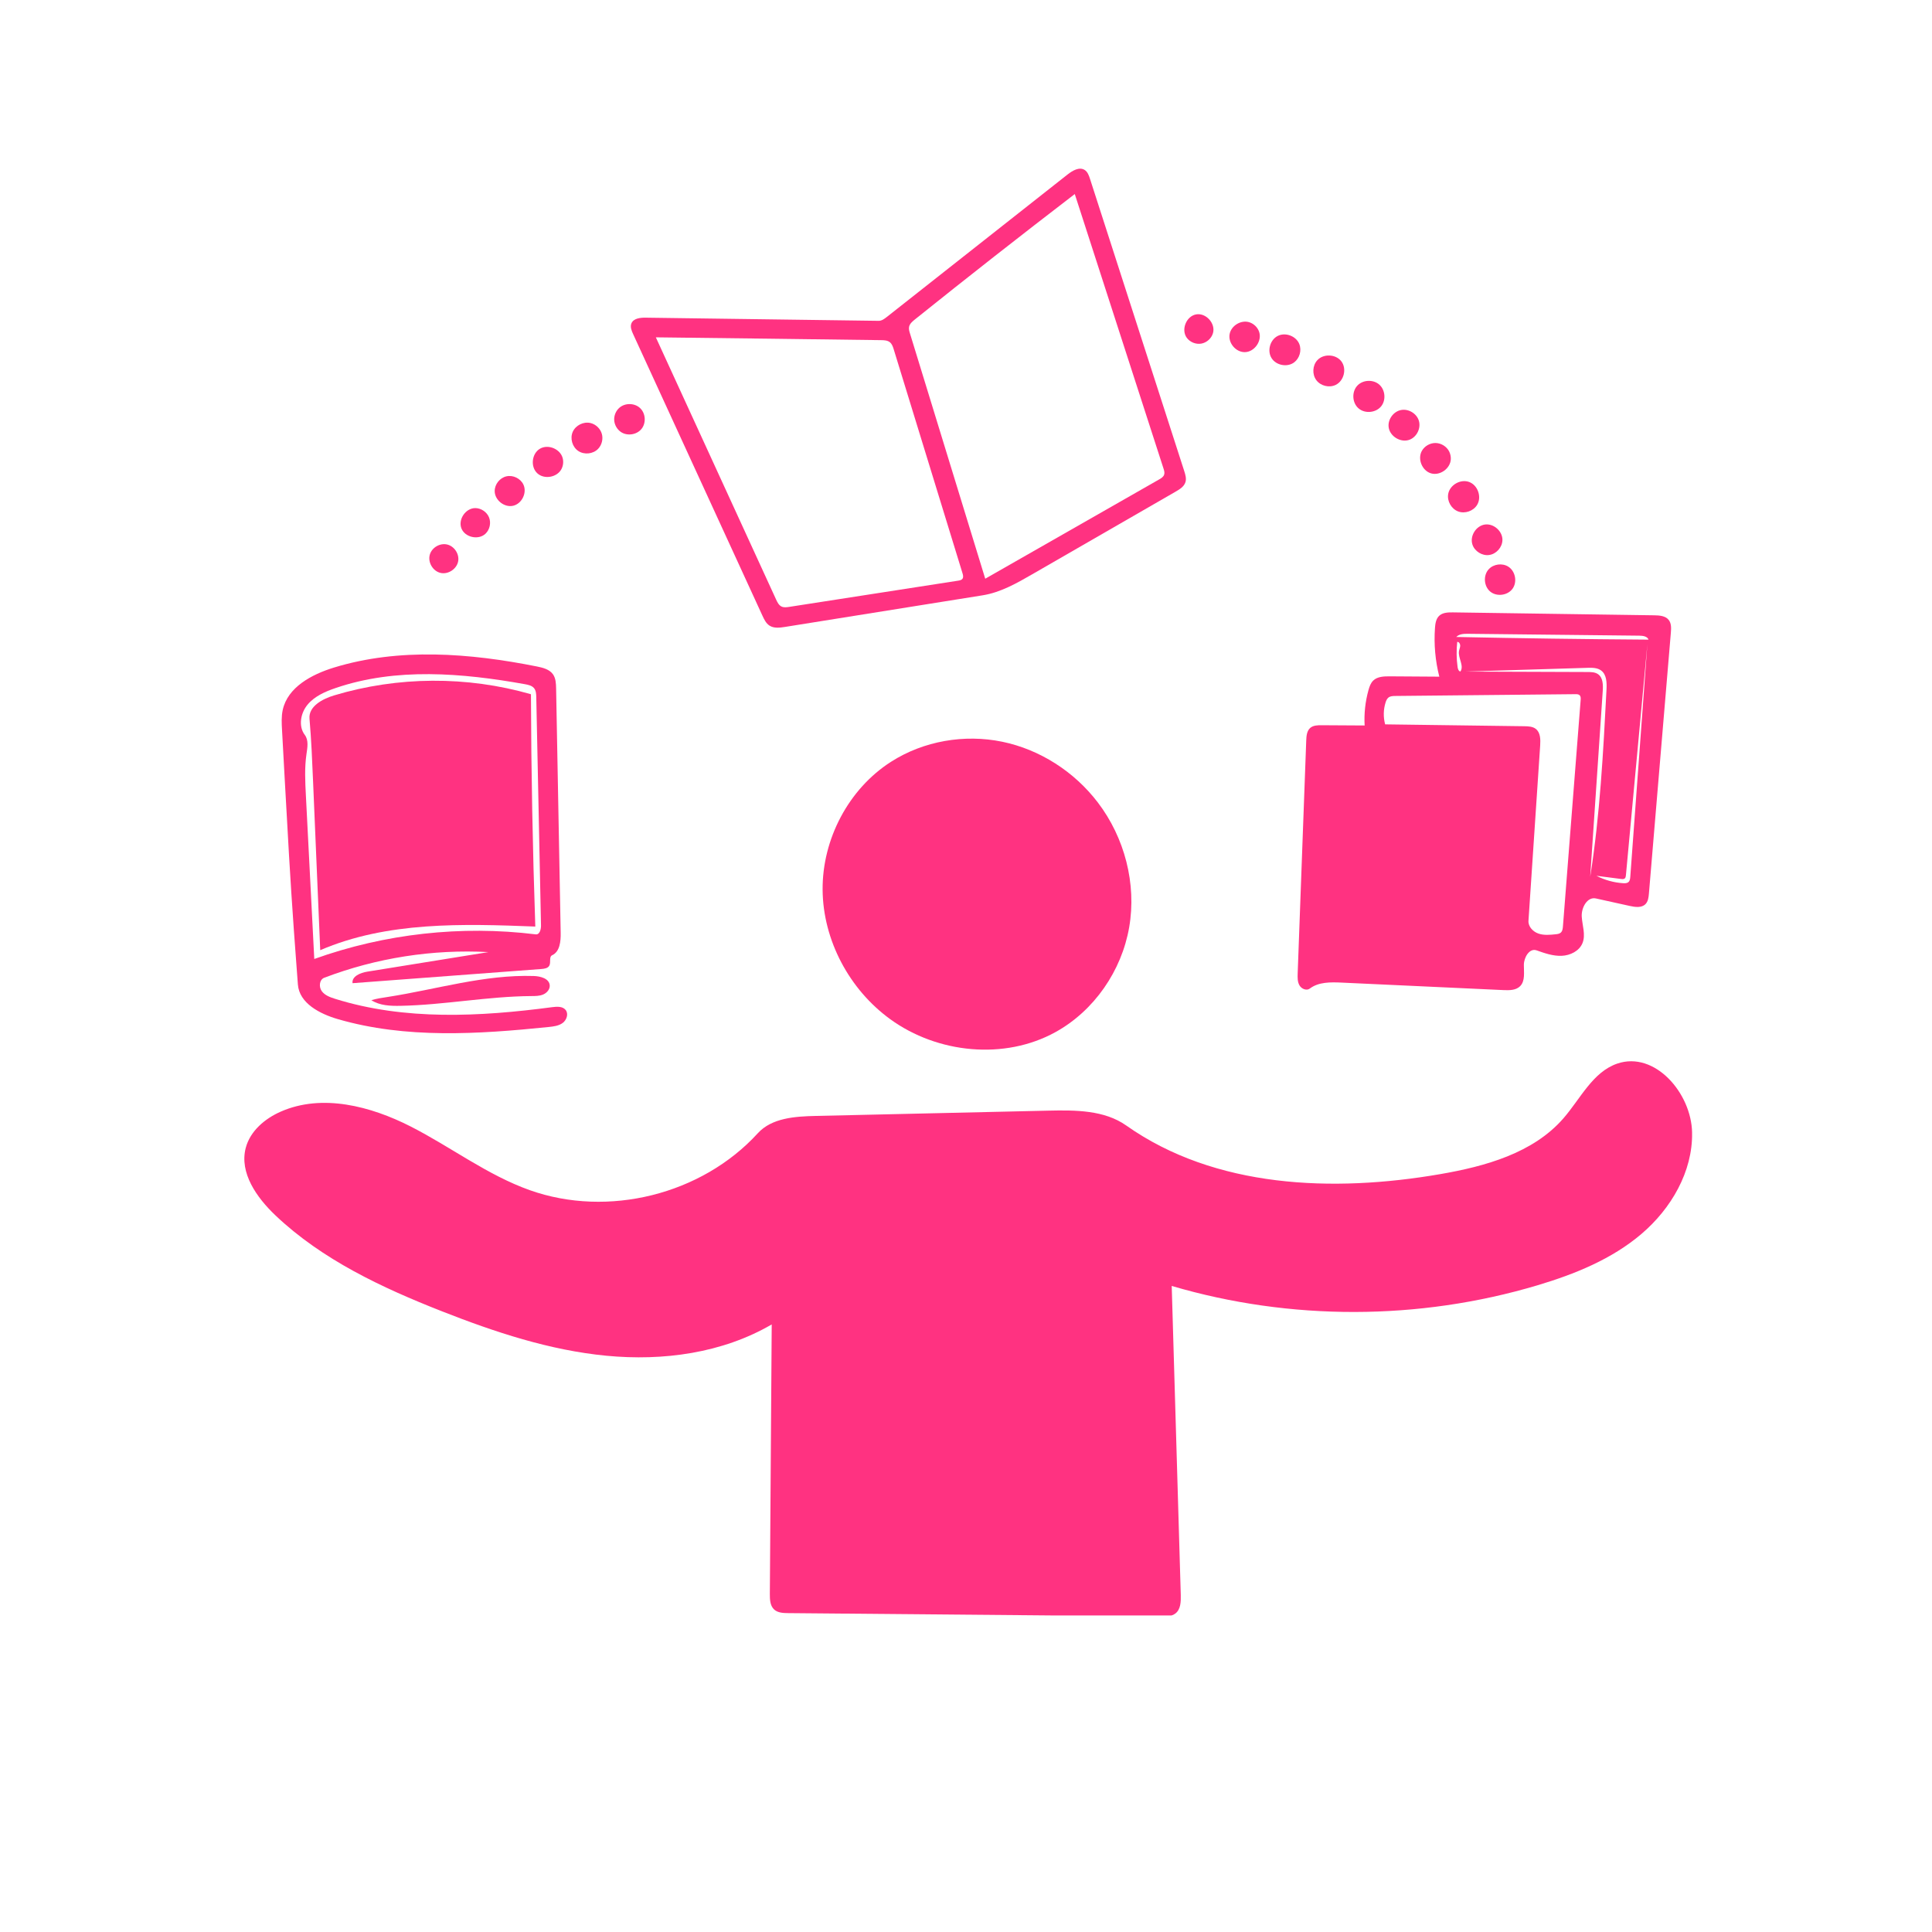 <svg xmlns="http://www.w3.org/2000/svg" xmlns:xlink="http://www.w3.org/1999/xlink" width="500" viewBox="0 0 375 375" height="500" preserveAspectRatio="xMidYMid meet"><defs><clipPath id="c56a91ba83"><path d="M 47 205 L 328.43 205 L 328.43 313.562 L 47 313.562 Z M 47 205 " clip-rule="nonzero"></path></clipPath><clipPath id="7b8b27d2d6"><path d="M 122 32.312 L 231 32.312 L 231 122 L 122 122 Z M 122 32.312 " clip-rule="nonzero"></path></clipPath></defs><rect x="-37.5" width="450" fill="#ffffff" y="-37.5" height="450" fill-opacity="1"></rect><rect x="-37.5" width="450" fill="#ffffff" y="-37.5" height="450" fill-opacity="1"></rect><g clip-path="url(#c56a91ba83)"><path fill="#ff3281" d="M 218.598 218.457 C 235.836 230.621 258.73 231.488 279.523 227.902 C 288.324 226.383 297.578 223.816 303.445 217.082 C 306.766 213.273 309.133 208.074 313.918 206.441 C 321.191 203.961 328.309 212.172 328.434 219.855 C 328.562 227.422 324.367 234.602 318.602 239.508 C 312.84 244.414 305.645 247.32 298.391 249.484 C 275.406 256.336 250.438 256.379 227.43 249.602 C 228.016 269.602 228.602 289.602 229.188 309.598 C 229.223 310.887 229.172 312.379 228.156 313.168 C 227.43 313.734 226.43 313.754 225.508 313.746 C 201.336 313.531 177.164 313.32 152.992 313.105 C 152.016 313.098 150.941 313.051 150.234 312.379 C 149.465 311.645 149.422 310.457 149.426 309.398 C 149.547 291.953 149.668 274.512 149.789 257.07 C 140.23 262.645 128.715 264.207 117.699 263.148 C 106.684 262.09 96.055 258.562 85.754 254.512 C 74.125 249.941 62.543 244.516 53.473 235.914 C 49.832 232.457 46.426 227.656 47.699 222.801 C 48.559 219.531 51.414 217.113 54.512 215.758 C 62.523 212.246 71.926 214.688 79.723 218.656 C 87.516 222.629 94.59 228.082 102.832 231.012 C 118.012 236.406 136.223 231.863 147.086 219.965 C 149.801 216.988 154.305 216.691 158.332 216.602 C 173.395 216.258 188.453 215.918 203.516 215.574 C 208.727 215.457 214.336 215.453 218.598 218.457 Z M 218.598 218.457 " fill-opacity="1" fill-rule="nonzero"></path></g><path fill="#ff3281" d="M 172.797 197.828 C 164.863 192.07 159.742 182.504 159.668 172.699 C 159.598 162.895 164.699 153.129 172.961 147.852 C 179.27 143.816 187.191 142.457 194.527 143.969 C 201.863 145.48 208.551 149.805 213.09 155.762 C 218.285 162.574 220.637 171.551 219.172 179.992 C 217.711 188.43 212.379 196.18 204.883 200.324 C 194.973 205.805 181.961 204.48 172.797 197.828 Z M 172.797 197.828 " fill-opacity="1" fill-rule="nonzero"></path><g clip-path="url(#7b8b27d2d6)"><path fill="#ff3281" d="M 152.355 121.688 C 151.344 121.848 150.227 121.988 149.363 121.434 C 148.691 121.004 148.328 120.238 147.992 119.512 C 139.625 101.293 131.258 83.07 122.891 64.852 C 122.59 64.195 122.285 63.449 122.551 62.781 C 122.949 61.789 124.27 61.645 125.336 61.66 C 140.406 61.863 155.473 62.066 170.543 62.273 C 171.141 62.281 171.66 61.891 172.133 61.52 C 183.82 52.309 195.512 43.094 207.199 33.879 C 208.168 33.117 209.496 32.328 210.535 32.992 C 211.113 33.363 211.359 34.066 211.57 34.719 C 217.668 53.621 223.762 72.523 229.859 91.426 C 230.082 92.129 230.312 92.883 230.094 93.586 C 229.824 94.445 228.984 94.969 228.211 95.414 C 218.934 100.762 209.656 106.109 200.375 111.457 C 197.336 113.211 194.211 114.992 190.746 115.547 C 177.949 117.594 165.152 119.641 152.355 121.688 M 225.84 90.957 C 220.098 73.195 214.355 55.43 208.613 37.664 C 198.176 45.672 187.824 53.789 177.562 62.02 C 177.082 62.406 176.57 62.84 176.453 63.441 C 176.367 63.867 176.496 64.305 176.625 64.719 C 181.496 80.59 186.363 96.457 191.234 112.328 C 202.484 105.906 213.73 99.484 224.98 93.062 C 225.383 92.836 225.816 92.57 225.961 92.129 C 226.086 91.75 225.965 91.34 225.84 90.957 M 172.719 66.426 C 172.254 66.055 171.613 66.031 171.02 66.023 C 156.445 65.824 141.871 65.645 127.297 65.477 C 135.078 82.441 142.859 99.406 150.645 116.375 C 150.887 116.906 151.172 117.48 151.699 117.73 C 152.152 117.945 152.68 117.871 153.176 117.797 C 164.109 116.102 175.047 114.402 185.98 112.707 C 186.289 112.66 186.629 112.594 186.812 112.344 C 187.031 112.043 186.934 111.629 186.824 111.273 C 182.375 96.789 177.926 82.309 173.477 67.824 C 173.32 67.309 173.141 66.762 172.719 66.426 Z M 172.719 66.426 " fill-opacity="1" fill-rule="nonzero"></path></g><path fill="#ff3281" d="M 282.039 118.863 C 295.051 119.055 308.066 119.242 321.078 119.43 C 322.102 119.445 323.273 119.527 323.902 120.336 C 324.43 121.012 324.383 121.953 324.312 122.805 C 322.891 139.684 321.473 156.559 320.055 173.434 C 319.992 174.168 319.902 174.969 319.383 175.492 C 318.633 176.25 317.387 176.074 316.344 175.844 C 314.152 175.359 311.961 174.875 309.77 174.391 C 308.078 174.016 306.914 176.188 307.016 177.914 C 307.117 179.641 307.812 181.438 307.164 183.047 C 306.539 184.598 304.789 185.453 303.121 185.523 C 301.449 185.59 299.828 185.023 298.254 184.465 C 296.879 183.977 295.801 185.797 295.781 187.254 C 295.766 188.711 296.074 190.402 295.039 191.43 C 294.23 192.23 292.949 192.227 291.816 192.176 C 281.352 191.691 270.887 191.207 260.422 190.723 C 258.281 190.625 255.945 190.582 254.238 191.875 C 253.609 192.355 252.629 191.949 252.23 191.266 C 251.832 190.582 251.852 189.742 251.879 188.949 C 252.434 173.879 252.984 158.809 253.539 143.738 C 253.57 142.855 253.652 141.863 254.32 141.285 C 254.906 140.781 255.75 140.762 256.523 140.766 C 259.309 140.785 262.09 140.801 264.875 140.816 C 264.746 138.508 265 136.176 265.621 133.945 C 265.809 133.273 266.043 132.586 266.543 132.098 C 267.355 131.312 268.609 131.273 269.738 131.277 C 272.949 131.301 276.16 131.32 279.371 131.34 C 278.59 128.266 278.301 125.066 278.527 121.902 C 278.586 121.051 278.719 120.125 279.336 119.535 C 280.027 118.875 281.086 118.852 282.039 118.863 M 269.488 135.402 C 269.203 135.633 269.055 135.992 268.941 136.344 C 268.508 137.715 268.477 139.211 268.855 140.598 C 277.859 140.719 286.863 140.84 295.867 140.961 C 296.645 140.973 297.484 141 298.098 141.48 C 299.016 142.199 299.023 143.559 298.945 144.723 C 298.188 156.055 297.434 167.387 296.676 178.723 C 296.602 179.848 297.547 180.84 298.613 181.207 C 299.68 181.574 300.848 181.457 301.969 181.34 C 302.305 181.305 302.66 181.258 302.918 181.043 C 303.273 180.75 303.332 180.246 303.367 179.789 C 304.512 165.137 305.66 150.488 306.805 135.84 C 306.828 135.531 306.84 135.184 306.625 134.961 C 306.418 134.746 306.082 134.734 305.785 134.738 C 294.137 134.852 282.488 134.969 270.844 135.086 C 270.371 135.09 269.859 135.105 269.488 135.402 M 310.176 130.855 C 311.152 131.535 311.172 132.945 311.09 134.129 C 310.281 146.152 309.469 158.176 308.656 170.195 C 310.555 158.18 311.188 146.008 311.82 133.859 C 311.891 132.516 311.859 130.945 310.781 130.145 C 310.047 129.594 309.047 129.598 308.129 129.625 C 300.199 129.867 292.273 130.109 284.348 130.352 C 292.285 130.383 300.223 130.41 308.164 130.438 C 308.859 130.441 309.602 130.457 310.176 130.855 M 316.438 170.18 C 317.543 155.129 318.648 140.078 319.754 125.027 C 318.367 139.977 316.977 154.93 315.59 169.879 C 315.57 170.109 315.535 170.359 315.359 170.508 C 315.176 170.66 314.906 170.637 314.668 170.609 C 313.07 170.402 311.469 170.195 309.867 169.992 C 311.469 170.82 313.246 171.312 315.047 171.43 C 315.414 171.453 315.824 171.445 316.094 171.199 C 316.367 170.953 316.41 170.547 316.438 170.18 M 318.195 123.383 C 307.109 123.262 296.027 123.141 284.941 123.02 C 284.129 123.012 283.219 123.043 282.664 123.637 C 295.102 123.895 307.539 124.066 319.98 124.152 C 319.738 123.504 318.887 123.391 318.195 123.383 M 282.848 124.586 C 282.672 126.199 282.691 127.836 282.914 129.449 C 282.965 129.82 283.094 130.27 283.461 130.344 C 284.238 129.215 282.957 127.703 283.195 126.355 C 283.254 126.008 283.418 125.68 283.426 125.328 C 283.434 124.977 283.199 124.574 282.848 124.586 Z M 282.848 124.586 " fill-opacity="1" fill-rule="nonzero"></path><path fill="#ff3281" d="M 106.703 191.25 C 106.762 192.027 106.148 192.727 105.43 193.031 C 104.711 193.336 103.906 193.332 103.125 193.336 C 94.641 193.395 86.23 195.062 77.746 195.23 C 75.793 195.27 73.727 195.195 72.082 194.137 C 73.113 193.82 74.184 193.672 75.25 193.508 C 84.699 192.043 94.031 189.137 103.59 189.441 C 104.91 189.48 106.605 189.934 106.703 191.25 Z M 106.703 191.25 " fill-opacity="1" fill-rule="nonzero"></path><path fill="#ff3281" d="M 263.492 74.816 C 264.57 73.703 266.539 73.621 267.707 74.641 C 268.871 75.66 269.059 77.621 268.102 78.84 C 267.078 80.141 264.926 80.344 263.68 79.254 C 262.43 78.168 262.34 76.008 263.492 74.816 Z M 263.492 74.816 " fill-opacity="1" fill-rule="nonzero"></path><path fill="#ff3281" d="M 65.574 197.812 C 62.07 196.793 58.094 194.73 57.82 191.09 C 57.695 189.383 57.566 187.676 57.438 185.969 C 57.305 184.164 57.168 182.359 57.039 180.555 C 56.348 170.938 55.82 161.309 55.289 151.68 C 55.105 148.359 54.926 145.035 54.742 141.711 C 54.668 140.402 54.598 139.074 54.879 137.793 C 55.84 133.387 60.496 130.902 64.809 129.578 C 77.492 125.688 91.188 126.766 104.199 129.359 C 105.359 129.594 106.633 129.906 107.324 130.867 C 107.883 131.652 107.922 132.684 107.941 133.645 C 108.238 149.449 108.531 165.25 108.828 181.055 C 108.859 182.699 108.676 184.711 107.18 185.406 C 106.523 185.711 106.965 186.766 106.633 187.41 C 106.367 187.934 105.68 188.039 105.098 188.082 C 92.875 189 80.652 189.918 68.43 190.836 C 68.246 189.504 69.957 188.812 71.285 188.598 C 79.125 187.332 86.965 186.066 94.805 184.801 C 83.988 184.215 73.059 185.926 62.938 189.781 C 61.988 190.141 61.855 191.543 62.445 192.367 C 63.039 193.191 64.062 193.562 65.027 193.867 C 78.562 198.105 93.141 197.348 107.199 195.488 C 108.113 195.367 109.207 195.309 109.785 196.027 C 110.391 196.777 109.996 197.973 109.227 198.547 C 108.457 199.121 107.449 199.242 106.492 199.34 C 92.824 200.738 78.766 201.648 65.574 197.812 M 59.16 142.648 C 59.938 143.672 59.672 145.109 59.484 146.383 C 59.098 149.027 59.234 151.715 59.371 154.379 C 59.914 164.965 60.457 175.551 61 186.137 C 74.695 181.227 89.547 179.578 103.984 181.359 C 104.742 181.453 105.023 180.395 105.008 179.633 C 104.703 164.863 104.398 150.09 104.09 135.32 C 104.078 134.715 104.047 134.059 103.668 133.586 C 103.258 133.074 102.551 132.922 101.906 132.805 C 89.707 130.617 76.867 129.539 65.141 133.547 C 63.125 134.234 61.078 135.125 59.711 136.758 C 58.344 138.391 57.875 140.949 59.16 142.648 Z M 59.16 142.648 " fill-opacity="1" fill-rule="nonzero"></path><path fill="#ff3281" d="M 286.711 97.992 C 285.98 99.199 284.344 99.766 283.023 99.27 C 281.707 98.773 280.848 97.27 281.094 95.879 C 281.402 94.121 283.5 92.926 285.172 93.555 C 286.848 94.184 287.637 96.465 286.711 97.992 Z M 286.711 97.992 " fill-opacity="1" fill-rule="nonzero"></path><path fill="#ff3281" d="M 291.621 104.844 C 291.582 106.238 290.441 107.523 289.059 107.723 C 287.68 107.922 286.223 107.012 285.793 105.684 C 285.262 104.035 286.496 102.059 288.211 101.812 C 289.926 101.566 291.668 103.113 291.621 104.844 Z M 291.621 104.844 " fill-opacity="1" fill-rule="nonzero"></path><path fill="#ff3281" d="M 259.242 74.715 C 257.98 75.316 256.32 74.902 255.492 73.781 C 254.66 72.656 254.746 70.949 255.691 69.918 C 256.898 68.602 259.312 68.727 260.375 70.16 C 261.441 71.598 260.855 73.945 259.242 74.715 Z M 259.242 74.715 " fill-opacity="1" fill-rule="nonzero"></path><path fill="#ff3281" d="M 252.191 66.77 C 252.691 68.008 252.254 69.559 251.176 70.352 C 249.828 71.34 247.672 70.918 246.797 69.492 C 245.922 68.07 246.523 65.953 248.016 65.199 C 249.508 64.449 251.566 65.223 252.191 66.77 Z M 252.191 66.77 " fill-opacity="1" fill-rule="nonzero"></path><path fill="#ff3281" d="M 273.641 85.332 C 271.93 86.02 269.742 84.715 269.531 82.883 C 269.359 81.406 270.453 79.891 271.91 79.59 C 273.367 79.289 274.973 80.246 275.402 81.668 C 275.832 83.094 275.02 84.777 273.641 85.332 Z M 273.641 85.332 " fill-opacity="1" fill-rule="nonzero"></path><path fill="#ff3281" d="M 116.086 87.129 C 115.113 88.133 113.406 88.312 112.242 87.535 C 111.082 86.754 110.605 85.102 111.168 83.82 C 111.734 82.543 113.273 81.781 114.633 82.113 C 115.656 82.363 116.52 83.188 116.812 84.199 C 117.105 85.211 116.816 86.371 116.086 87.129 Z M 116.086 87.129 " fill-opacity="1" fill-rule="nonzero"></path><path fill="#ff3281" d="M 281.27 87.605 C 281.508 88.074 281.625 88.602 281.602 89.125 C 281.523 90.934 279.504 92.383 277.766 91.879 C 276.027 91.375 275.094 89.078 275.988 87.504 C 276.52 86.57 277.586 85.965 278.66 85.988 C 279.734 86.008 280.773 86.652 281.27 87.605 Z M 281.27 87.605 " fill-opacity="1" fill-rule="nonzero"></path><path fill="#ff3281" d="M 109.227 88.961 C 109.395 89.641 109.312 90.371 109.004 90.996 C 108.18 92.66 105.641 93.125 104.285 91.859 C 102.926 90.598 103.207 88.031 104.809 87.094 C 106.41 86.152 108.789 87.16 109.227 88.961 Z M 109.227 88.961 " fill-opacity="1" fill-rule="nonzero"></path><path fill="#ff3281" d="M 288.961 110.488 C 289.898 109.469 291.59 109.246 292.762 109.988 C 294.137 110.859 294.539 112.949 293.586 114.27 C 292.633 115.586 290.527 115.863 289.266 114.836 C 288.008 113.805 287.855 111.684 288.961 110.488 Z M 288.961 110.488 " fill-opacity="1" fill-rule="nonzero"></path><path fill="#ff3281" d="M 120.512 83.844 C 119.758 83.328 119.262 82.445 119.215 81.531 C 119.172 80.652 119.539 79.762 120.191 79.172 C 121.293 78.172 123.164 78.191 124.242 79.211 C 125.324 80.227 125.449 82.094 124.52 83.25 C 123.59 84.406 121.738 84.68 120.512 83.844 Z M 120.512 83.844 " fill-opacity="1" fill-rule="nonzero"></path><path fill="#ff3281" d="M 244.363 64.312 C 245.055 66.109 243.5 68.363 241.574 68.352 C 239.863 68.34 238.383 66.59 238.66 64.902 C 238.934 63.215 240.895 62.023 242.52 62.559 C 243.352 62.832 244.047 63.492 244.363 64.312 Z M 244.363 64.312 " fill-opacity="1" fill-rule="nonzero"></path><path fill="#ff3281" d="M 96.02 95.316 C 96.016 94 97.012 92.746 98.297 92.457 C 99.582 92.164 101.02 92.859 101.59 94.047 C 102.344 95.625 101.305 97.777 99.598 98.168 C 97.891 98.555 96.02 97.066 96.02 95.316 Z M 96.02 95.316 " fill-opacity="1" fill-rule="nonzero"></path><path fill="#ff3281" d="M 94.246 103.582 C 92.891 104.887 90.266 104.32 89.566 102.574 C 88.871 100.824 90.387 98.605 92.27 98.621 C 93.406 98.633 94.504 99.383 94.926 100.438 C 95.348 101.496 95.066 102.793 94.246 103.582 Z M 94.246 103.582 " fill-opacity="1" fill-rule="nonzero"></path><path fill="#ff3281" d="M 235.434 64.676 C 235.133 65.695 234.223 66.508 233.176 66.695 C 232.129 66.879 230.992 66.426 230.359 65.574 C 229.199 64.004 230.25 61.363 232.172 61.023 C 234.094 60.684 235.988 62.805 235.434 64.676 Z M 235.434 64.676 " fill-opacity="1" fill-rule="nonzero"></path><path fill="#ff3281" d="M 60.074 139.492 C 59.867 137.121 62.566 135.664 64.844 134.977 C 77.211 131.258 90.648 131.18 103.055 134.75 C 103.105 149.785 103.387 164.82 103.902 179.844 C 89.789 179.297 75.129 178.848 62.156 184.43 C 61.824 176.609 61.492 168.793 61.16 160.973 C 61.031 157.898 60.902 154.824 60.77 151.75 C 60.598 147.66 60.426 143.57 60.074 139.492 Z M 60.074 139.492 " fill-opacity="1" fill-rule="nonzero"></path><path fill="#ff3281" d="M 88.938 108.898 C 88.688 110.422 87.004 111.551 85.5 111.199 C 83.992 110.848 82.984 109.09 83.438 107.613 C 83.855 106.258 85.406 105.363 86.789 105.688 C 88.168 106.012 89.164 107.5 88.938 108.898 Z M 88.938 108.898 " fill-opacity="1" fill-rule="nonzero"></path></svg>